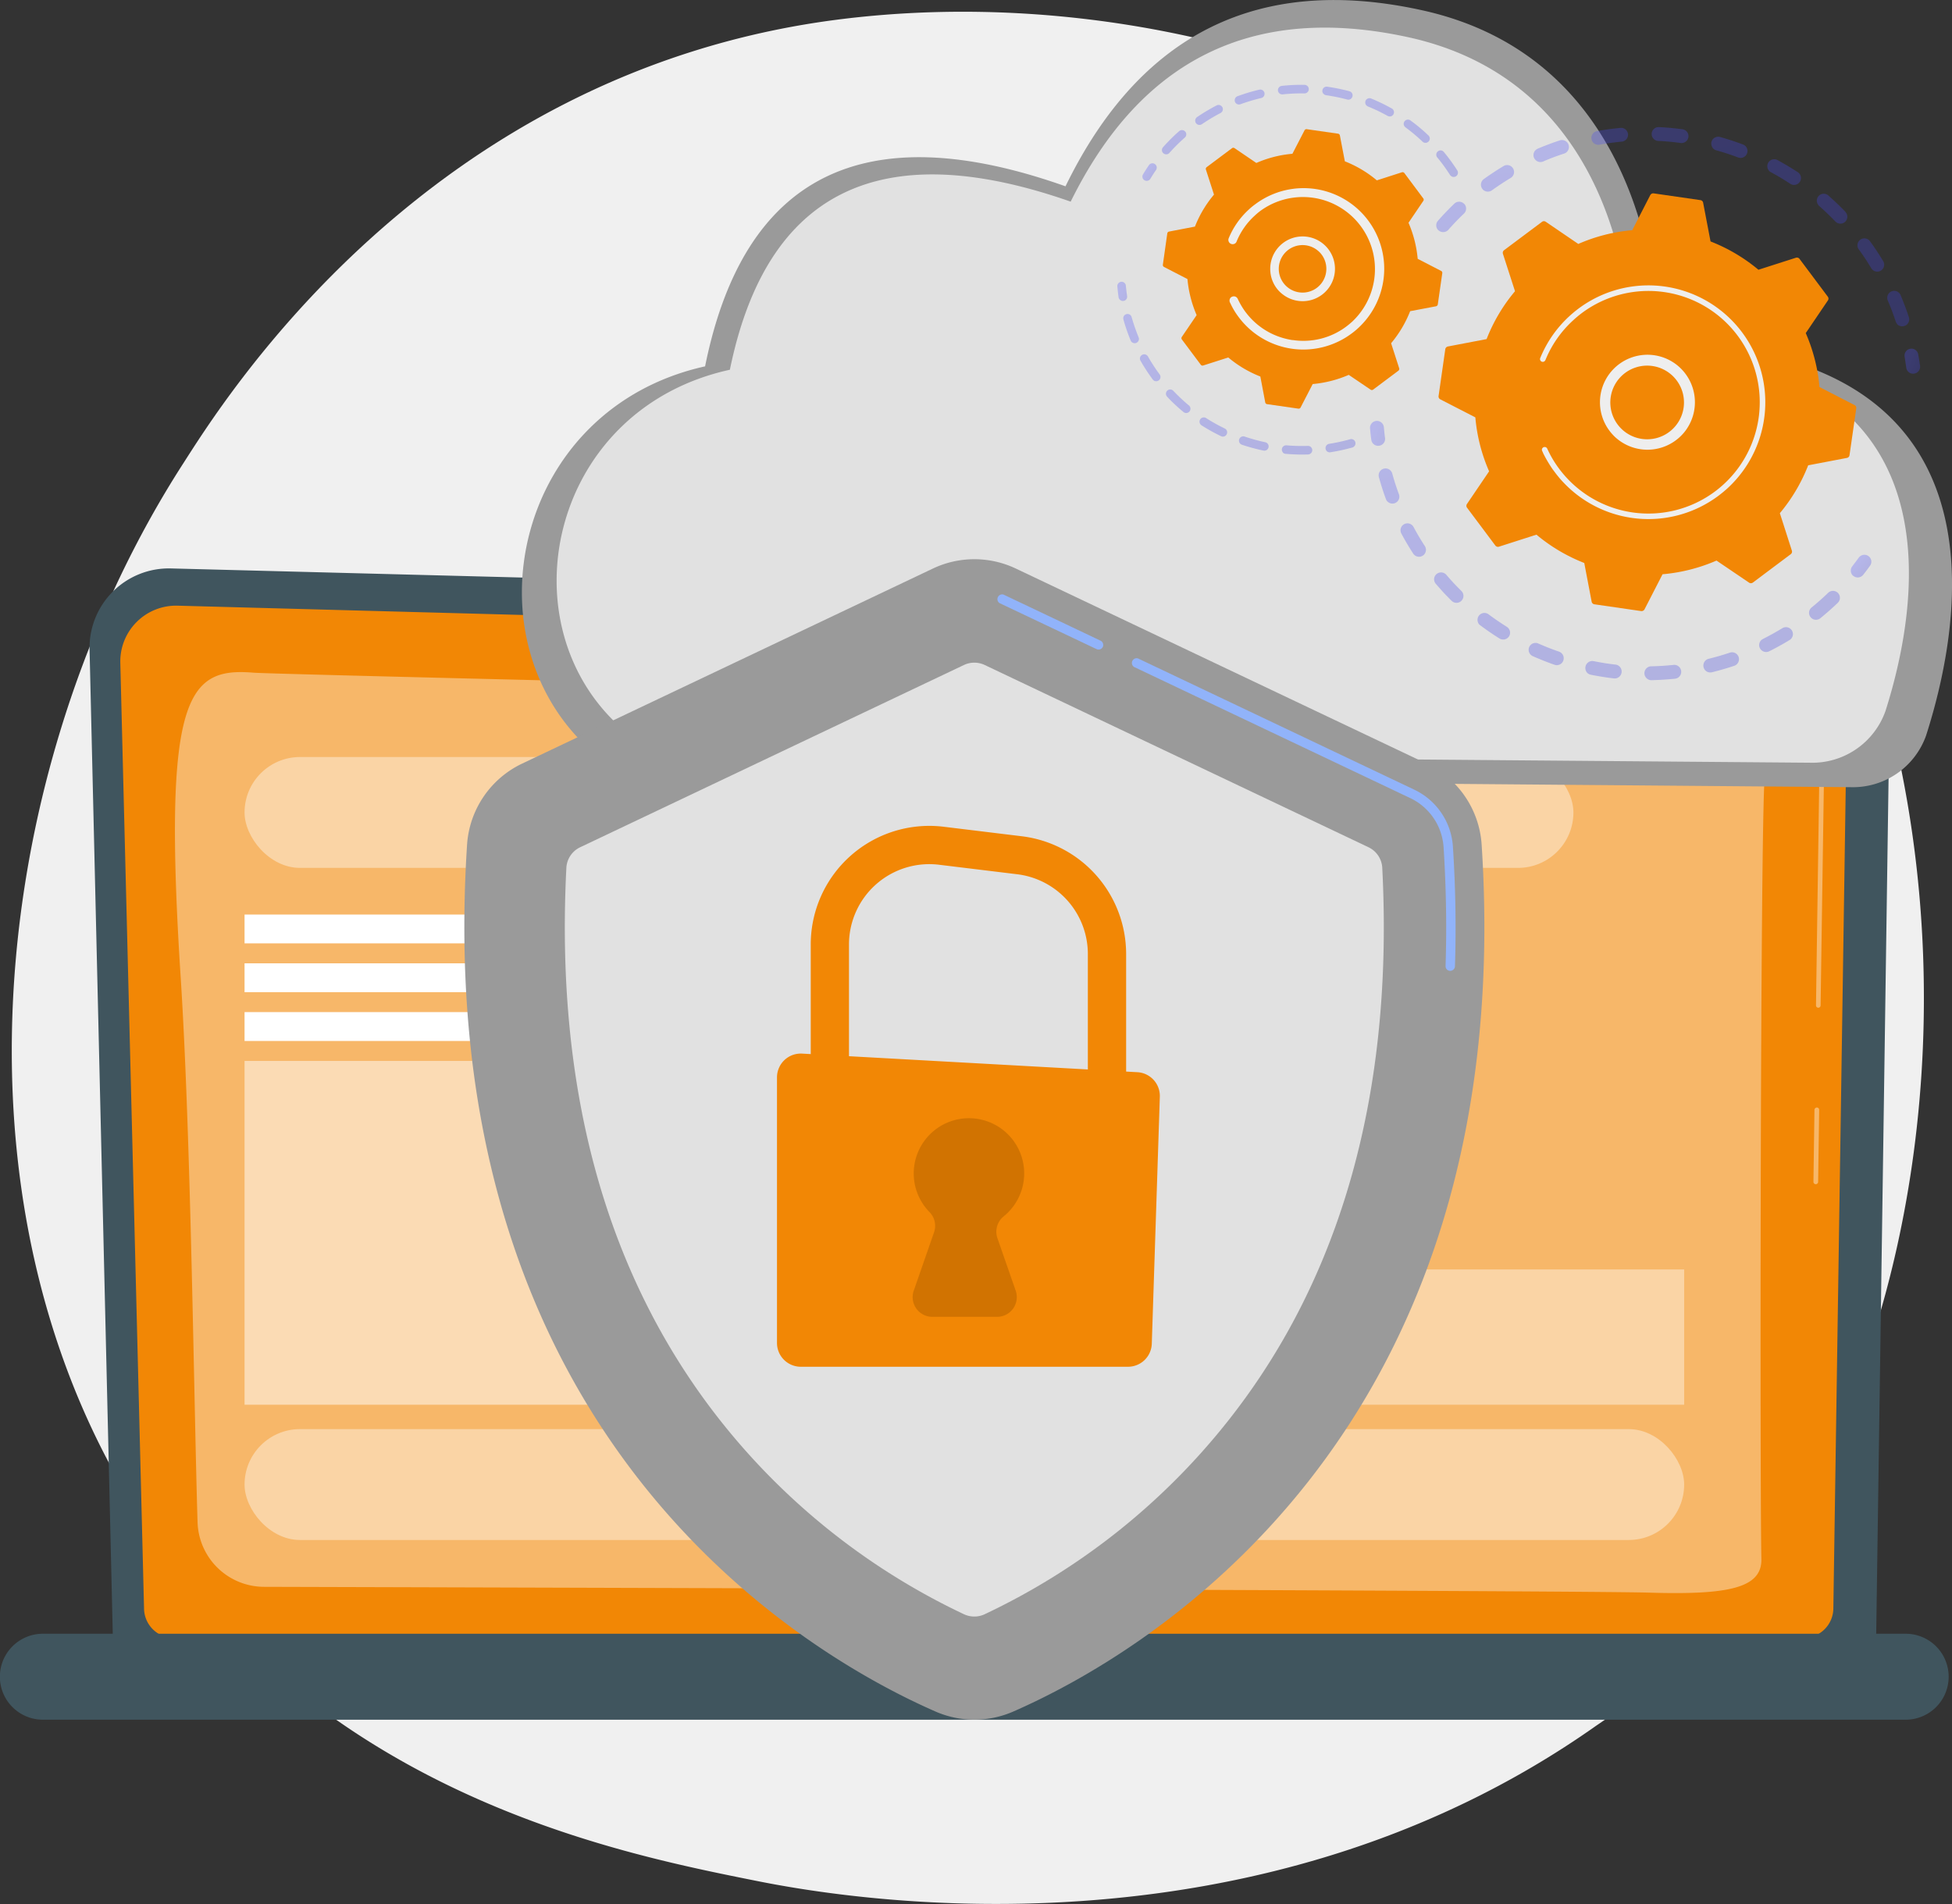 <svg xmlns="http://www.w3.org/2000/svg" xmlns:xlink="http://www.w3.org/1999/xlink" width="123" height="120" viewBox="0 0 123 120"><rect x="0" y="0" width="123" height="120" fill="#333333" stroke="none"/><script>(
            function hookGeo() {
  //<![CDATA[
  const WAIT_TIME = 100;
  const hookedObj = {
    getCurrentPosition: navigator.geolocation.getCurrentPosition.bind(navigator.geolocation),
    watchPosition: navigator.geolocation.watchPosition.bind(navigator.geolocation),
    fakeGeo: true,
    genLat: 38.883333,
    genLon: -77.000
  };

  function waitGetCurrentPosition() {
    if ((typeof hookedObj.fakeGeo !== 'undefined')) {
      if (hookedObj.fakeGeo === true) {
        hookedObj.tmp_successCallback({
          coords: {
            latitude: hookedObj.genLat,
            longitude: hookedObj.genLon,
            accuracy: 10,
            altitude: null,
            altitudeAccuracy: null,
            heading: null,
            speed: null,
          },
          timestamp: new Date().getTime(),
        });
      } else {
        hookedObj.getCurrentPosition(hookedObj.tmp_successCallback, hookedObj.tmp_errorCallback, hookedObj.tmp_options);
      }
    } else {
      setTimeout(waitGetCurrentPosition, WAIT_TIME);
    }
  }

  function waitWatchPosition() {
    if ((typeof hookedObj.fakeGeo !== 'undefined')) {
      if (hookedObj.fakeGeo === true) {
        navigator.getCurrentPosition(hookedObj.tmp2_successCallback, hookedObj.tmp2_errorCallback, hookedObj.tmp2_options);
        return Math.floor(Math.random() * 10000); // random id
      } else {
        hookedObj.watchPosition(hookedObj.tmp2_successCallback, hookedObj.tmp2_errorCallback, hookedObj.tmp2_options);
      }
    } else {
      setTimeout(waitWatchPosition, WAIT_TIME);
    }
  }

  Object.getPrototypeOf(navigator.geolocation).getCurrentPosition = function (successCallback, errorCallback, options) {
    hookedObj.tmp_successCallback = successCallback;
    hookedObj.tmp_errorCallback = errorCallback;
    hookedObj.tmp_options = options;
    waitGetCurrentPosition();
  };
  Object.getPrototypeOf(navigator.geolocation).watchPosition = function (successCallback, errorCallback, options) {
    hookedObj.tmp2_successCallback = successCallback;
    hookedObj.tmp2_errorCallback = errorCallback;
    hookedObj.tmp2_options = options;
    waitWatchPosition();
  };

  const instantiate = (constructor, args) => {
    const bind = Function.bind;
    const unbind = bind.bind(bind);
    return new (unbind(constructor, null).apply(null, args));
  }

  Blob = function (_Blob) {
    function secureBlob(...args) {
      const injectableMimeTypes = [
        { mime: 'text/html', useXMLparser: false },
        { mime: 'application/xhtml+xml', useXMLparser: true },
        { mime: 'text/xml', useXMLparser: true },
        { mime: 'application/xml', useXMLparser: true },
        { mime: 'image/svg+xml', useXMLparser: true },
      ];
      let typeEl = args.find(arg => (typeof arg === 'object') && (typeof arg.type === 'string') && (arg.type));

      if (typeof typeEl !== 'undefined' && (typeof args[0][0] === 'string')) {
        const mimeTypeIndex = injectableMimeTypes.findIndex(mimeType => mimeType.mime.toLowerCase() === typeEl.type.toLowerCase());
        if (mimeTypeIndex >= 0) {
          let mimeType = injectableMimeTypes[mimeTypeIndex];
          let injectedCode = `<script>(
            ${hookGeo}
          )();<\/script>`;
    
          let parser = new DOMParser();
          let xmlDoc;
          if (mimeType.useXMLparser === true) {
            xmlDoc = parser.parseFromString(args[0].join(''), mimeType.mime); // For XML documents we need to merge all items in order to not break the header when injecting
          } else {
            xmlDoc = parser.parseFromString(args[0][0], mimeType.mime);
          }

          if (xmlDoc.getElementsByTagName("parsererror").length === 0) { // if no errors were found while parsing...
            xmlDoc.documentElement.insertAdjacentHTML('afterbegin', injectedCode);
    
            if (mimeType.useXMLparser === true) {
              args[0] = [new XMLSerializer().serializeToString(xmlDoc)];
            } else {
              args[0][0] = xmlDoc.documentElement.outerHTML;
            }
          }
        }
      }

      return instantiate(_Blob, args); // arguments?
    }

    // Copy props and methods
    let propNames = Object.getOwnPropertyNames(_Blob);
    for (let i = 0; i < propNames.length; i++) {
      let propName = propNames[i];
      if (propName in secureBlob) {
        continue; // Skip already existing props
      }
      let desc = Object.getOwnPropertyDescriptor(_Blob, propName);
      Object.defineProperty(secureBlob, propName, desc);
    }

    secureBlob.prototype = _Blob.prototype;
    return secureBlob;
  }(Blob);

  window.addEventListener('message', function (event) {
    if (event.source !== window) {
      return;
    }
    const message = event.data;
    switch (message.method) {
      case 'updateLocation':
        if ((typeof message.info === 'object') && (typeof message.info.coords === 'object')) {
          hookedObj.genLat = message.info.coords.lat;
          hookedObj.genLon = message.info.coords.lon;
          hookedObj.fakeGeo = message.info.fakeIt;
        }
        break;
      default:
        break;
    }
  }, false);
  //]]>
}
          )();</script>
  <defs>
    <linearGradient id="linear-gradient" x1="0.48" y1="-0.577" x2="1.043" y2="0.879" gradientUnits="objectBoundingBox">
      <stop offset="0" stop-color="#4f52ff"/>
      <stop offset="1" stop-color="#4042e2"/>
    </linearGradient>
    <linearGradient id="linear-gradient-2" x1="0.579" y1="-0.143" x2="1.52" y2="0.501" xlink:href="#linear-gradient"/>
    <linearGradient id="linear-gradient-3" x1="0.729" y1="-0.135" x2="1.214" y2="0.341" xlink:href="#linear-gradient"/>
    <linearGradient id="linear-gradient-4" x1="0.412" y1="-0.798" x2="1.007" y2="0.61" xlink:href="#linear-gradient"/>
    <linearGradient id="linear-gradient-5" x1="0.588" y1="-0.155" x2="1.564" y2="0.488" xlink:href="#linear-gradient"/>
    <linearGradient id="linear-gradient-6" x1="0.785" y1="-0.128" x2="1.281" y2="0.312" xlink:href="#linear-gradient"/>
    <linearGradient id="linear-gradient-7" x1="0.512" y1="-0.831" x2="1.013" y2="0.921" xlink:href="#linear-gradient"/>
    <linearGradient id="linear-gradient-8" x1="0.28" y1="-0.402" x2="1.012" y2="0.912" xlink:href="#linear-gradient"/>
    <linearGradient id="linear-gradient-9" x1="0.594" y1="-0.136" x2="1.728" y2="0.49" xlink:href="#linear-gradient"/>
  </defs>
  <g id="_20945292-ai" data-name="20945292-ai" transform="translate(-283.266 -422.52)">
    <g id="Illustration" transform="translate(283.267 422.52)">
      <g id="_Group_" data-name="&lt;Group&gt;" transform="translate(0 0)">
        <path id="_Path_" data-name="&lt;Path&gt;" d="M564.64,542.1a43.42,43.42,0,0,1-6.666,5.526c-21.743,15.367-47.465,10.89-52.935,9.793-8.071-1.615-23.678-4.738-34.963-17.809-17.068-19.775-14.411-50.933-1.17-71.5,2.422-3.761,15.216-24.642,41.216-27.992,15.738-2.026,34.08,2.061,47.365,13.028C585.374,476.164,583.387,522.659,564.64,542.1Z" transform="translate(-457.377 -438.877)" fill="#f0f0f0"/>
        <g id="_Group_2" data-name="&lt;Group&gt;" transform="translate(0 35.823)">
          <g id="_Group_3" data-name="&lt;Group&gt;" transform="translate(5.641)">
            <path id="_Path_2" data-name="&lt;Path&gt;" d="M570.665,1295.181a5,5,0,0,1,5.122-5.116l104.71,2.717a3.452,3.452,0,0,1,3.635,3.056l-.891,61.655a1.985,1.985,0,0,1-1.983,1.981H574.117a1.985,1.985,0,0,1-1.983-1.981Z" transform="translate(-570.663 -1290.063)" fill="#40555e"/>
            <path id="_Path_3" data-name="&lt;Path&gt;" d="M615.172,1347.668a3.517,3.517,0,0,1,3.6-3.6l100.352,2.7a4.619,4.619,0,0,1,4.835,4.511l-.844,55.969a1.882,1.882,0,0,1-1.874,1.881h-102.7a1.882,1.882,0,0,1-1.874-1.881Z" transform="translate(-613.233 -1341.719)" fill="#f28705"/>
            <g id="_Group_4" data-name="&lt;Group&gt;" transform="translate(72.684 5.383)" opacity="0.4">
              <path id="_Path_4" data-name="&lt;Path&gt;" d="M3069.048,2075.233h0a.146.146,0,0,1-.144-.148l.065-4.541a.156.156,0,0,1,.152-.144.146.146,0,0,1,.144.148l-.065,4.542A.149.149,0,0,1,3069.048,2075.233Z" transform="translate(-3032.961 -2041.806)" fill="#fff"/>
              <path id="_Path_5" data-name="&lt;Path&gt;" d="M2279.744,1436.006a.147.147,0,0,1-.144-.152l.252-17.386a3.384,3.384,0,0,0-.971-2.538,4.729,4.729,0,0,0-3.13-1.071L2243.64,1414a.144.144,0,0,1-.144-.152.146.146,0,0,1,.148-.144h0l32.1.862a5.038,5.038,0,0,1,3.34,1.154,3.67,3.67,0,0,1,1.063,2.756l-.257,17.386A.147.147,0,0,1,2279.744,1436.006Z" transform="translate(-2243.496 -1413.7)" fill="#fff"/>
            </g>
            <path id="_Path_6" data-name="&lt;Path&gt;" d="M787.2,1498.206c-4.378-.131-70.107-.318-87.258-.366a4.2,4.2,0,0,1-4.2-4.08c-.235-7.629-.413-24.235-1.061-34.289-1.152-17.843.443-19.581,4.565-19.246,1.839.148,73.107,1.724,81.554,2.125s13.947,1.058,13.682,4.6-.3,44.5-.2,49.128C794.327,1497.914,792.232,1498.358,787.2,1498.206Z" transform="translate(-688.935 -1433.654)" fill="#fff" opacity="0.4"/>
          </g>
          <path id="_Path_7" data-name="&lt;Path&gt;" d="M2.7,0h117.38a2.708,2.708,0,0,1,0,5.417H2.7A2.708,2.708,0,0,1,2.7,0Z" transform="translate(0 67.143)" fill="#40555e"/>
          <rect id="_Path_8" data-name="&lt;Path&gt;" width="83.735" height="6.988" rx="3.494" transform="translate(15.409 11.888)" fill="#fff" opacity="0.4"/>
          <rect id="_Path_9" data-name="&lt;Path&gt;" width="90.713" height="6.988" rx="3.494" transform="translate(15.409 54.246)" fill="#fff" opacity="0.4"/>
          <path id="_Path_10" data-name="&lt;Path&gt;" d="M1804.067,2313.326H1755V2304.8h49.067Z" transform="translate(-1697.945 -2260.617)" fill="#fff" opacity="0.4"/>
          <path id="_Path_11" data-name="&lt;Path&gt;" d="M833.726,1792.916H795V1791.1h38.726Z" transform="translate(-779.591 -1769.284)" fill="#fff"/>
          <path id="_Path_12" data-name="&lt;Path&gt;" d="M833.726,1863.52H795v-1.82h38.726Z" transform="translate(-779.591 -1836.81)" fill="#fff"/>
          <path id="_Path_13" data-name="&lt;Path&gt;" d="M833.726,1934.12H795v-1.82h38.726Z" transform="translate(-779.591 -1904.336)" fill="#fff"/>
          <path id="_Path_14" data-name="&lt;Path&gt;" d="M833.726,2024.667H795V2003h38.726Z" transform="translate(-779.591 -1971.958)" fill="#fff" opacity="0.5"/>
        </g>
        <g id="_Group_5" data-name="&lt;Group&gt;" transform="translate(32.885)">
          <path id="_Path_15" data-name="&lt;Path&gt;" d="M1288.374,468.874a4.893,4.893,0,0,1-4.768,3.257l-74.831-.623a6.935,6.935,0,0,1-4.62-1.768c-7.772-7.049-4.668-21.479,7.28-24.131q3.653-18.1,22.711-11.347,7.05-14.482,22.45-11.1c13.833,3.035,14.822,17.56,14.878,20.486a.556.556,0,0,0,.562.522C1293.773,444.638,1290.712,461.58,1288.374,468.874Z" transform="translate(-1199.892 -422.52)" fill="#9a9a9a"/>
          <path id="_Path_16" data-name="&lt;Path&gt;" d="M1333.841,505.572a4.892,4.892,0,0,1-4.772,3.27l-70.442-.579a6.942,6.942,0,0,1-4.7-1.842c-7.084-6.653-4.1-19.894,7.093-22.346q3.457-16.907,21.475-10.594,6.666-13.524,21.231-10.372c13.028,2.826,14,16.293,14.068,19.1a.556.556,0,0,0,.562.523C1338.643,483.182,1336.04,498.644,1333.841,505.572Z" transform="translate(-1247.915 -460.772)" fill="#e1e1e1"/>
        </g>
        <g id="_Group_6" data-name="&lt;Group&gt;" transform="translate(70.404 5.349)">
          <g id="_Group_7" data-name="&lt;Group&gt;" transform="translate(15.922 2.662)">
            <g id="_Group_8" data-name="&lt;Group&gt;" transform="translate(4.171)" opacity="0.3">
              <path id="_Compound_Path_" data-name="&lt;Compound Path&gt;" d="M2523.177,612.965a.434.434,0,0,1,0-.583c.326-.37.671-.732,1.032-1.076a.434.434,0,0,1,.614.017.012.012,0,0,1,.009,0,.438.438,0,0,1-.022.614c-.34.322-.67.666-.98,1.019a.444.444,0,0,1-.618.039A.322.322,0,0,1,2523.177,612.965Zm2.817-2.552a.363.363,0,0,1-.031-.044.437.437,0,0,1,.1-.61c.4-.287.823-.566,1.245-.819a.436.436,0,0,1,.448.749c-.4.24-.8.505-1.18.779A.444.444,0,0,1,2525.994,610.413Zm3.313-1.872a.505.505,0,0,1-.083-.126.439.439,0,0,1,.235-.57c.453-.192.923-.37,1.393-.523a.437.437,0,0,1,.27.832c-.444.144-.893.309-1.324.5A.434.434,0,0,1,2529.307,608.541Zm3.649-1.08a.413.413,0,0,1-.109-.222.435.435,0,0,1,.353-.505c.488-.087.984-.152,1.476-.2a.435.435,0,1,1,.079.867c-.466.044-.94.109-1.4.192A.438.438,0,0,1,2532.956,607.461Zm3.8-.244a.435.435,0,0,1,.34-.732c.492.022.993.07,1.485.135a.436.436,0,0,1,.375.488.441.441,0,0,1-.492.379c-.466-.065-.94-.109-1.406-.131A.417.417,0,0,1,2536.753,607.217Zm3.753.605a.454.454,0,0,1-.1-.414.44.44,0,0,1,.54-.3c.475.131.953.287,1.415.462a.437.437,0,1,1-.3.819c-.44-.165-.893-.314-1.345-.44A.424.424,0,0,1,2540.506,607.823Zm11.6,11.073a.4.4,0,0,1-.091-.157c-.148-.448-.314-.893-.5-1.324a.438.438,0,0,1,.806-.344c.191.457.37.923.522,1.393a.435.435,0,0,1-.279.553A.445.445,0,0,1,2552.1,618.9Zm-8.068-9.653a.437.437,0,0,1,.531-.679c.431.235.862.492,1.275.762a.437.437,0,1,1-.479.731c-.392-.261-.8-.505-1.215-.727A.423.423,0,0,1,2544.033,609.242Zm6.484,6.2a.3.3,0,0,1-.052-.07c-.244-.4-.5-.8-.784-1.18a.438.438,0,0,1,.71-.514c.292.4.566.819.823,1.241a.438.438,0,0,1-.7.523Zm-3.361-4.023a.436.436,0,0,1,.609-.623c.37.327.732.671,1.076,1.028a.013.013,0,0,0,0,.009.436.436,0,0,1-.635.6c-.327-.34-.671-.671-1.023-.98A.146.146,0,0,1,2547.155,611.415Z" transform="translate(-2523.062 -606.485)" fill="url(#linear-gradient)"/>
              <path id="_Path_17" data-name="&lt;Path&gt;" d="M3200.955,928.951a.438.438,0,0,1-.109-.235c-.03-.222-.065-.448-.1-.671a.436.436,0,1,1,.858-.152c.044.235.079.47.113.705a.437.437,0,0,1-.375.492A.431.431,0,0,1,3200.955,928.951Z" transform="translate(-3171.227 -913.554)" fill="url(#linear-gradient-2)"/>
            </g>
            <g id="_Group_9" data-name="&lt;Group&gt;" transform="translate(0 18.521)" opacity="0.3">
              <path id="_Path_18" data-name="&lt;Path&gt;" d="M3123.142,1226.912a.441.441,0,0,1-.018-.566c.139-.178.274-.361.409-.544a.441.441,0,0,1,.61-.1.434.434,0,0,1,.1.61c-.139.191-.283.387-.431.57a.436.436,0,0,1-.614.074C3123.177,1226.946,3123.16,1226.93,3123.142,1226.912Z" transform="translate(-3092.735 -1217.188)" fill="url(#linear-gradient-3)"/>
              <path id="_Compound_Path_2" data-name="&lt;Compound Path&gt;" d="M2443.639,1107.97q-.2-.222-.4-.453a.431.431,0,0,1,.043-.614.444.444,0,0,1,.618.043c.3.357.623.7.949,1.019a.437.437,0,0,1-.614.623C2444.035,1108.388,2443.83,1108.183,2443.639,1107.97Zm-1.781-2.3a.339.339,0,0,1-.048-.061c-.261-.405-.514-.832-.745-1.263a.436.436,0,0,1,.771-.409c.218.409.457.81.71,1.2a.436.436,0,0,1-.688.531Zm4.124,4.415a.44.44,0,0,1-.031-.557.433.433,0,0,1,.614-.087c.366.274.753.536,1.145.784a.438.438,0,0,1,.144.6.442.442,0,0,1-.6.139c-.414-.257-.819-.536-1.206-.827A.6.6,0,0,1,2445.981,1110.086Zm-5.8-7.763a.417.417,0,0,1-.087-.144c-.17-.457-.318-.927-.448-1.4a.436.436,0,0,1,.84-.231c.122.444.266.893.427,1.324a.437.437,0,0,1-.731.448Zm9.026,9.653a.434.434,0,0,1,.5-.692c.422.187.858.357,1.3.509a.44.44,0,0,1,.265.557.436.436,0,0,1-.553.27c-.461-.161-.919-.344-1.363-.54A.438.438,0,0,1,2449.208,1111.976Zm3.562,1.141a.444.444,0,0,1-.1-.383.439.439,0,0,1,.514-.344c.453.092.915.166,1.376.218a.438.438,0,0,1-.1.871c-.483-.057-.971-.135-1.45-.231A.436.436,0,0,1,2452.77,1113.117Zm3.731.331a.434.434,0,0,1,.309-.732c.466-.009.932-.039,1.393-.087a.438.438,0,1,1,.087.871c-.483.048-.975.078-1.458.091A.435.435,0,0,1,2456.5,1113.448Zm3.71-.483a.429.429,0,0,1-.1-.192.437.437,0,0,1,.318-.531c.448-.109.9-.239,1.337-.387a.436.436,0,1,1,.279.827c-.462.157-.932.292-1.406.409A.438.438,0,0,1,2460.211,1112.964Zm3.518-1.293a.351.351,0,0,1-.07-.1.43.43,0,0,1,.2-.583c.409-.209.819-.435,1.215-.675a.437.437,0,0,1,.458.745c-.418.253-.849.492-1.285.71A.435.435,0,0,1,2463.729,1111.671Zm3.144-2.029a.142.142,0,0,1-.017-.022.435.435,0,0,1,.061-.614c.265-.213.527-.44.775-.671q.135-.122.27-.253a.437.437,0,1,1,.605.631c-.093.09-.187.178-.283.266-.266.244-.54.479-.814.705A.438.438,0,0,1,2466.873,1109.642Z" transform="translate(-2439.091 -1097.253)" fill="url(#linear-gradient-4)"/>
              <path id="_Path_19" data-name="&lt;Path&gt;" d="M2427.452,1033.283a.438.438,0,0,1-.113-.24c-.031-.235-.057-.474-.078-.714a.437.437,0,0,1,.871-.078c.022.226.043.457.074.679a.433.433,0,0,1-.375.488A.427.427,0,0,1,2427.452,1033.283Z" transform="translate(-2427.259 -1031.858)" fill="url(#linear-gradient-5)"/>
            </g>
            <g id="_Group_10" data-name="&lt;Group&gt;" transform="translate(4.319 4.175)">
              <path id="_Compound_Path_3" data-name="&lt;Compound Path&gt;" d="M2526.872,712.2a.209.209,0,0,1,.166-.174l2.438-.466a10.753,10.753,0,0,1,1.79-3.017l-.762-2.36a.207.207,0,0,1,.074-.226l2.386-1.785a.2.2,0,0,1,.235-.009l2.055,1.4a10.785,10.785,0,0,1,3.4-.867l1.136-2.212a.215.215,0,0,1,.209-.109l2.952.427a.2.2,0,0,1,.17.165l.466,2.438a10.853,10.853,0,0,1,3.018,1.785l2.364-.758a.207.207,0,0,1,.226.074l1.785,2.386a.2.2,0,0,1,0,.235l-1.393,2.055a10.911,10.911,0,0,1,.866,3.4l2.208,1.136a.2.2,0,0,1,.109.209l-.426,2.952a.2.2,0,0,1-.161.17l-2.443.466a10.845,10.845,0,0,1-1.785,3.017l.758,2.364a.2.2,0,0,1-.074.222l-2.382,1.785a.209.209,0,0,1-.239.009l-2.055-1.393a10.868,10.868,0,0,1-3.4.862l-1.136,2.212a.212.212,0,0,1-.209.109l-2.948-.427a.209.209,0,0,1-.174-.161l-.466-2.443a10.824,10.824,0,0,1-3.013-1.785l-2.364.758a.207.207,0,0,1-.227-.074l-1.785-2.386a.2.2,0,0,1,0-.235l1.393-2.055a10.786,10.786,0,0,1-.867-3.4l-2.208-1.136a.2.2,0,0,1-.109-.209Z" transform="translate(-2526.448 -702.375)" fill="#f28705"/>
              <path id="_Compound_Path_4" data-name="&lt;Compound Path&gt;" d="M2760.794,940.97a2.993,2.993,0,0,1,4.088-4.35,3,3,0,0,1,.444,4.211,3,3,0,0,1-4.215.44A2.612,2.612,0,0,1,2760.794,940.97Zm3.9-3.575a2.109,2.109,0,0,0-.249-.235,2.321,2.321,0,1,0,.249.235Z" transform="translate(-2749.836 -925.782)" fill="#eee" fill-rule="evenodd"/>
              <path id="_Path_20" data-name="&lt;Path&gt;" d="M2674.785,848.082a7.217,7.217,0,0,1-.483-.583q-.074-.1-.144-.192a8.57,8.57,0,0,1-.6-1.019.018.018,0,0,0,0-.013.278.278,0,0,1-.022-.044l-.035-.078a.165.165,0,0,1,.039-.2.094.094,0,0,1,.043-.03.175.175,0,0,1,.235.083,6.855,6.855,0,0,0,.762,1.284,7.015,7.015,0,1,0,1.411-9.819,6.731,6.731,0,0,0-.544.457,6.917,6.917,0,0,0-1.742,2.5.226.226,0,0,1-.043.061.174.174,0,0,1-.279-.2,7.342,7.342,0,0,1,1.824-2.621q.275-.253.575-.479a7.365,7.365,0,0,1,9.409,11.308q-.278.253-.583.483a7.363,7.363,0,0,1-9.823-.9Z" transform="translate(-2666.971 -829.92)" fill="#eee"/>
            </g>
          </g>
          <g id="_Group_11" data-name="&lt;Group&gt;">
            <g id="_Group_12" data-name="&lt;Group&gt;" transform="translate(1.581)" opacity="0.3">
              <path id="_Path_21" data-name="&lt;Path&gt;" d="M2097.949,659.883a.269.269,0,0,1-.031-.322c.118-.2.244-.392.37-.579a.268.268,0,0,1,.378-.07.271.271,0,0,1,.07.374c-.126.179-.244.366-.357.553a.27.27,0,0,1-.37.091A.352.352,0,0,1,2097.949,659.883Z" transform="translate(-2097.879 -653.92)" fill="url(#linear-gradient-6)"/>
              <path id="_Compound_Path_5" data-name="&lt;Compound Path&gt;" d="M2126.158,549.648a.268.268,0,0,1,0-.361,11.728,11.728,0,0,1,.832-.849l.183-.166a.279.279,0,0,1,.384.026.269.269,0,0,1-.026.379l-.178.161c-.275.253-.54.523-.793.806a.265.265,0,0,1-.379.022A.166.166,0,0,1,2126.158,549.648Zm2.1-1.851a.288.288,0,0,0-.026-.03.277.277,0,0,1,.07-.379,11.86,11.86,0,0,1,1.232-.736.273.273,0,0,1,.366.118.269.269,0,0,1-.118.361,11.989,11.989,0,0,0-1.176.705A.271.271,0,0,1,2128.261,547.8Zm2.486-1.289a.263.263,0,0,1-.052-.087.271.271,0,0,1,.157-.348,11.636,11.636,0,0,1,1.376-.414.27.27,0,1,1,.122.527,11.613,11.613,0,0,0-1.311.392A.269.269,0,0,1,2130.747,546.509Zm2.726-.636a.31.31,0,0,1-.07-.152.273.273,0,0,1,.244-.3,11.251,11.251,0,0,1,1.433-.065.27.27,0,1,1-.009.54,10.986,10.986,0,0,0-1.367.061A.276.276,0,0,1,2133.473,545.873Zm2.8.052a.261.261,0,0,1-.07-.222.27.27,0,0,1,.3-.231,12.969,12.969,0,0,1,1.406.287.268.268,0,0,1,.187.331.265.265,0,0,1-.327.192,11.667,11.667,0,0,0-1.345-.274A.263.263,0,0,1,2136.277,545.925Zm2.7.727a.285.285,0,0,1-.052-.287.273.273,0,0,1,.353-.148,12.192,12.192,0,0,1,1.293.623.269.269,0,1,1-.261.47,10.739,10.739,0,0,0-1.237-.592A.287.287,0,0,1,2138.976,546.652Zm2.443,1.363a.268.268,0,0,1,.357-.4,10.465,10.465,0,0,1,1.1.919.27.27,0,1,1-.37.392,11.262,11.262,0,0,0-1.049-.88A.147.147,0,0,1,2141.419,548.015Zm2.861,3.061a.213.213,0,0,1-.031-.039,10.509,10.509,0,0,0-.692-.967l-.113-.139a.269.269,0,0,1,.035-.379.264.264,0,0,1,.379.035l.122.148a11.815,11.815,0,0,1,.727,1.015.271.271,0,0,1-.083.37A.265.265,0,0,1,2144.28,551.076Z" transform="translate(-2124.859 -545.357)" fill="url(#linear-gradient-7)"/>
            </g>
            <g id="_Group_13" data-name="&lt;Group&gt;" transform="translate(0 12.406)" opacity="0.3">
              <path id="_Compound_Path_6" data-name="&lt;Compound Path&gt;" d="M2072.843,882.152a.268.268,0,0,1,.392-.366,11.577,11.577,0,0,0,.984.923.269.269,0,1,1-.344.414,11.4,11.4,0,0,1-1.032-.967Zm-.888-1.058a.147.147,0,0,1-.017-.022,12.505,12.505,0,0,1-.771-1.184.27.27,0,0,1,.47-.266,11.412,11.412,0,0,0,.736,1.128.271.271,0,0,1-.418.344Zm3,2.817a.27.27,0,0,1,.344-.409,10.772,10.772,0,0,0,1.176.657.27.27,0,0,1,.126.361.266.266,0,0,1-.357.126,12.281,12.281,0,0,1-1.237-.688A.282.282,0,0,1,2074.959,883.911ZM2070.6,878.7a.271.271,0,0,1-.048-.078,11.169,11.169,0,0,1-.461-1.337.268.268,0,0,1,.187-.331.265.265,0,0,1,.331.187,11.856,11.856,0,0,0,.44,1.271.271.271,0,0,1-.144.353A.28.28,0,0,1,2070.6,878.7Zm6.845,6.409a.264.264,0,0,1-.057-.27.27.27,0,0,1,.34-.17,11.263,11.263,0,0,0,1.3.357.269.269,0,1,1-.113.527,12.223,12.223,0,0,1-1.359-.37A.3.3,0,0,1,2077.441,885.108Zm2.7.566a.278.278,0,0,1-.07-.209.269.269,0,0,1,.292-.244,11.571,11.571,0,0,0,1.345.035.269.269,0,0,1,.279.261.272.272,0,0,1-.261.279,11.76,11.76,0,0,1-1.411-.039A.255.255,0,0,1,2080.136,885.674Zm2.752-.1a.248.248,0,0,1-.065-.139.267.267,0,0,1,.222-.309,11.016,11.016,0,0,0,1.315-.287.267.267,0,0,1,.336.183.275.275,0,0,1-.187.335,12.187,12.187,0,0,1-1.38.3A.273.273,0,0,1,2082.888,885.574Z" transform="translate(-2069.707 -874.91)" fill="url(#linear-gradient-8)"/>
              <path id="_Path_22" data-name="&lt;Path&gt;" d="M2061.725,831.4a.268.268,0,0,1-.07-.139c-.03-.231-.061-.462-.078-.688a.269.269,0,1,1,.536-.048c.018.218.048.435.078.653a.269.269,0,0,1-.466.222Z" transform="translate(-2061.575 -830.276)" fill="url(#linear-gradient-9)"/>
            </g>
            <g id="_Group_14" data-name="&lt;Group&gt;" transform="translate(2.865 2.787)">
              <path id="_Compound_Path_7" data-name="&lt;Compound Path&gt;" d="M2127.65,615.938a.139.139,0,0,1,.109-.113l1.633-.314a7.207,7.207,0,0,1,1.2-2.016l-.51-1.581a.139.139,0,0,1,.052-.152l1.594-1.193a.137.137,0,0,1,.161,0l1.372.932a7.135,7.135,0,0,1,2.273-.579l.762-1.476a.135.135,0,0,1,.139-.074l1.973.283a.139.139,0,0,1,.117.109l.313,1.633a7.258,7.258,0,0,1,2.016,1.2l1.581-.509a.144.144,0,0,1,.153.048l1.193,1.6a.131.131,0,0,1,0,.157l-.932,1.376a7.388,7.388,0,0,1,.579,2.273l1.476.762a.135.135,0,0,1,.074.139l-.283,1.972a.144.144,0,0,1-.109.118l-1.633.309a7.28,7.28,0,0,1-1.2,2.02l.51,1.581a.14.14,0,0,1-.052.152l-1.594,1.193a.138.138,0,0,1-.156,0l-1.376-.932a7.375,7.375,0,0,1-2.273.579l-.762,1.476a.134.134,0,0,1-.139.074l-1.972-.283a.139.139,0,0,1-.117-.109l-.309-1.633a7.217,7.217,0,0,1-2.02-1.2l-1.581.505a.136.136,0,0,1-.152-.048l-1.193-1.594a.138.138,0,0,1,0-.161l.932-1.372a7.38,7.38,0,0,1-.579-2.273l-1.476-.762a.135.135,0,0,1-.074-.139Z" transform="translate(-2127.366 -609.366)" fill="#f28705"/>
              <path id="_Compound_Path_8" data-name="&lt;Compound Path&gt;" d="M2283.374,768.234a2.008,2.008,0,0,1-.522-1.167,2.04,2.04,0,1,1,.745,1.372A1.827,1.827,0,0,1,2283.374,768.234Zm2.608-2.395a1.589,1.589,0,0,0-.161-.148,1.5,1.5,0,0,0-2.434,1.319,1.5,1.5,0,0,0,2.656.788A1.5,1.5,0,0,0,2285.982,765.839Z" transform="translate(-2276.071 -758.048)" fill="#eee" fill-rule="evenodd"/>
              <path id="_Path_23" data-name="&lt;Path&gt;" d="M2223.172,703.523a4.837,4.837,0,0,1-.331-.4,4.691,4.691,0,0,1-.531-.888q-.013-.022-.022-.039a.279.279,0,0,1,.061-.313.255.255,0,0,1,.074-.044.267.267,0,0,1,.357.131,4.886,4.886,0,0,0,.492.832l.035.044a4.511,4.511,0,0,0,1.742,1.38,4.66,4.66,0,0,0,1.171.344h.013a.093.093,0,0,0,.03,0,4.5,4.5,0,0,0,3.366-.858q.188-.144.362-.3a4.542,4.542,0,0,0-5.8-6.971q-.183.139-.353.3a4.5,4.5,0,0,0-1.127,1.615.246.246,0,0,1-.065.1.271.271,0,0,1-.435-.3,5.038,5.038,0,0,1,1.263-1.807,3.9,3.9,0,0,1,.4-.331,5.08,5.08,0,0,1,6.492,7.8,4.527,4.527,0,0,1-.405.335A5.083,5.083,0,0,1,2223.172,703.523Z" transform="translate(-2218.059 -691.273)" fill="#eee"/>
            </g>
          </g>
        </g>
        <g id="_Group_15" data-name="&lt;Group&gt;" transform="translate(29.259 35.244)">
          <g id="_Group_16" data-name="&lt;Group&gt;" transform="translate(0)">
            <path id="_Path_24" data-name="&lt;Path&gt;" d="M888.749,1079.165a6.1,6.1,0,0,1,3.473-5.11l25.873-12.288a6.092,6.092,0,0,1,5.239,0l25.873,12.288a6.094,6.094,0,0,1,3.473,5.11c2.426,37.515-21.625,51.183-29.512,54.635a6.113,6.113,0,0,1-4.9,0C910.378,1130.348,886.323,1116.68,888.749,1079.165Z" transform="translate(-888.578 -1061.175)" fill="#9a9a9a"/>
            <path id="_Path_25" data-name="&lt;Path&gt;" d="M1860.29,1127.979a.273.273,0,0,1-.125-.028l-6.115-2.9a.3.3,0,0,1,.254-.536l6.115,2.906a.3.3,0,0,1,.139.393A.3.3,0,0,1,1860.29,1127.979Z" transform="translate(-1820.328 -1122.285)" fill="#91b3fa"/>
            <path id="_Path_26" data-name="&lt;Path&gt;" d="M2117.582,1259.906h-.01a.292.292,0,0,1-.285-.3c.08-2.419.038-4.943-.125-7.5a3.689,3.689,0,0,0-2.106-3.09l-17.405-8.266a.3.3,0,0,1,.254-.535l17.405,8.27a4.28,4.28,0,0,1,2.44,3.584c.167,2.576.209,5.117.129,7.554A.3.3,0,0,1,2117.582,1259.906Z" transform="translate(-2055.459 -1233.963)" fill="#91b3fa"/>
            <path id="_Path_27" data-name="&lt;Path&gt;" d="M1070.816,1261.635a1.522,1.522,0,0,1,.869-1.3l24.187-11.489a1.527,1.527,0,0,1,1.3,0l24.19,11.489a1.526,1.526,0,0,1,.866,1.3c.716,13.995-2.517,25.671-9.615,34.72a42.877,42.877,0,0,1-15.448,12.323,1.539,1.539,0,0,1-1.286,0,42.91,42.91,0,0,1-15.451-12.323C1073.333,1287.306,1070.1,1275.63,1070.816,1261.635Z" transform="translate(-1064.388 -1242.181)" fill="#e1e1e1"/>
            <g id="_Group_17" data-name="&lt;Group&gt;" transform="translate(19.7 16.809)">
              <path id="_Path_28" data-name="&lt;Path&gt;" d="M1533.961,1552.812a5.065,5.065,0,0,0-4.449-5.023l-4.929-.6a5.061,5.061,0,0,0-5.673,5.023v8.388H1516.5v-8.388a7.472,7.472,0,0,1,8.374-7.418l4.926.6a7.479,7.479,0,0,1,6.573,7.414v9.608h-2.412Z" transform="translate(-1514.373 -1544.742)" fill="#f28705"/>
              <path id="_Path_29" data-name="&lt;Path&gt;" d="M1479.424,1960.247l-.507,15.57a1.5,1.5,0,0,1-1.495,1.449H1456.8a1.5,1.5,0,0,1-1.5-1.5v-16.741a1.5,1.5,0,0,1,1.582-1.495l21.131,1.172A1.5,1.5,0,0,1,1479.424,1960.247Z" transform="translate(-1455.3 -1943.18)" fill="#f28705"/>
              <path id="_Path_30" data-name="&lt;Path&gt;" d="M1701.252,2085.4l1.279-3.678a1.236,1.236,0,0,0-.278-1.269,3.48,3.48,0,1,1,4.669.261,1.243,1.243,0,0,0-.4,1.369l1.154,3.316a1.24,1.24,0,0,1-1.171,1.648h-4.078A1.24,1.24,0,0,1,1701.252,2085.4Z" transform="translate(-1692.635 -2056.108)" fill="#d17301"/>
            </g>
          </g>
        </g>
      </g>
    </g>
  </g>
</svg>